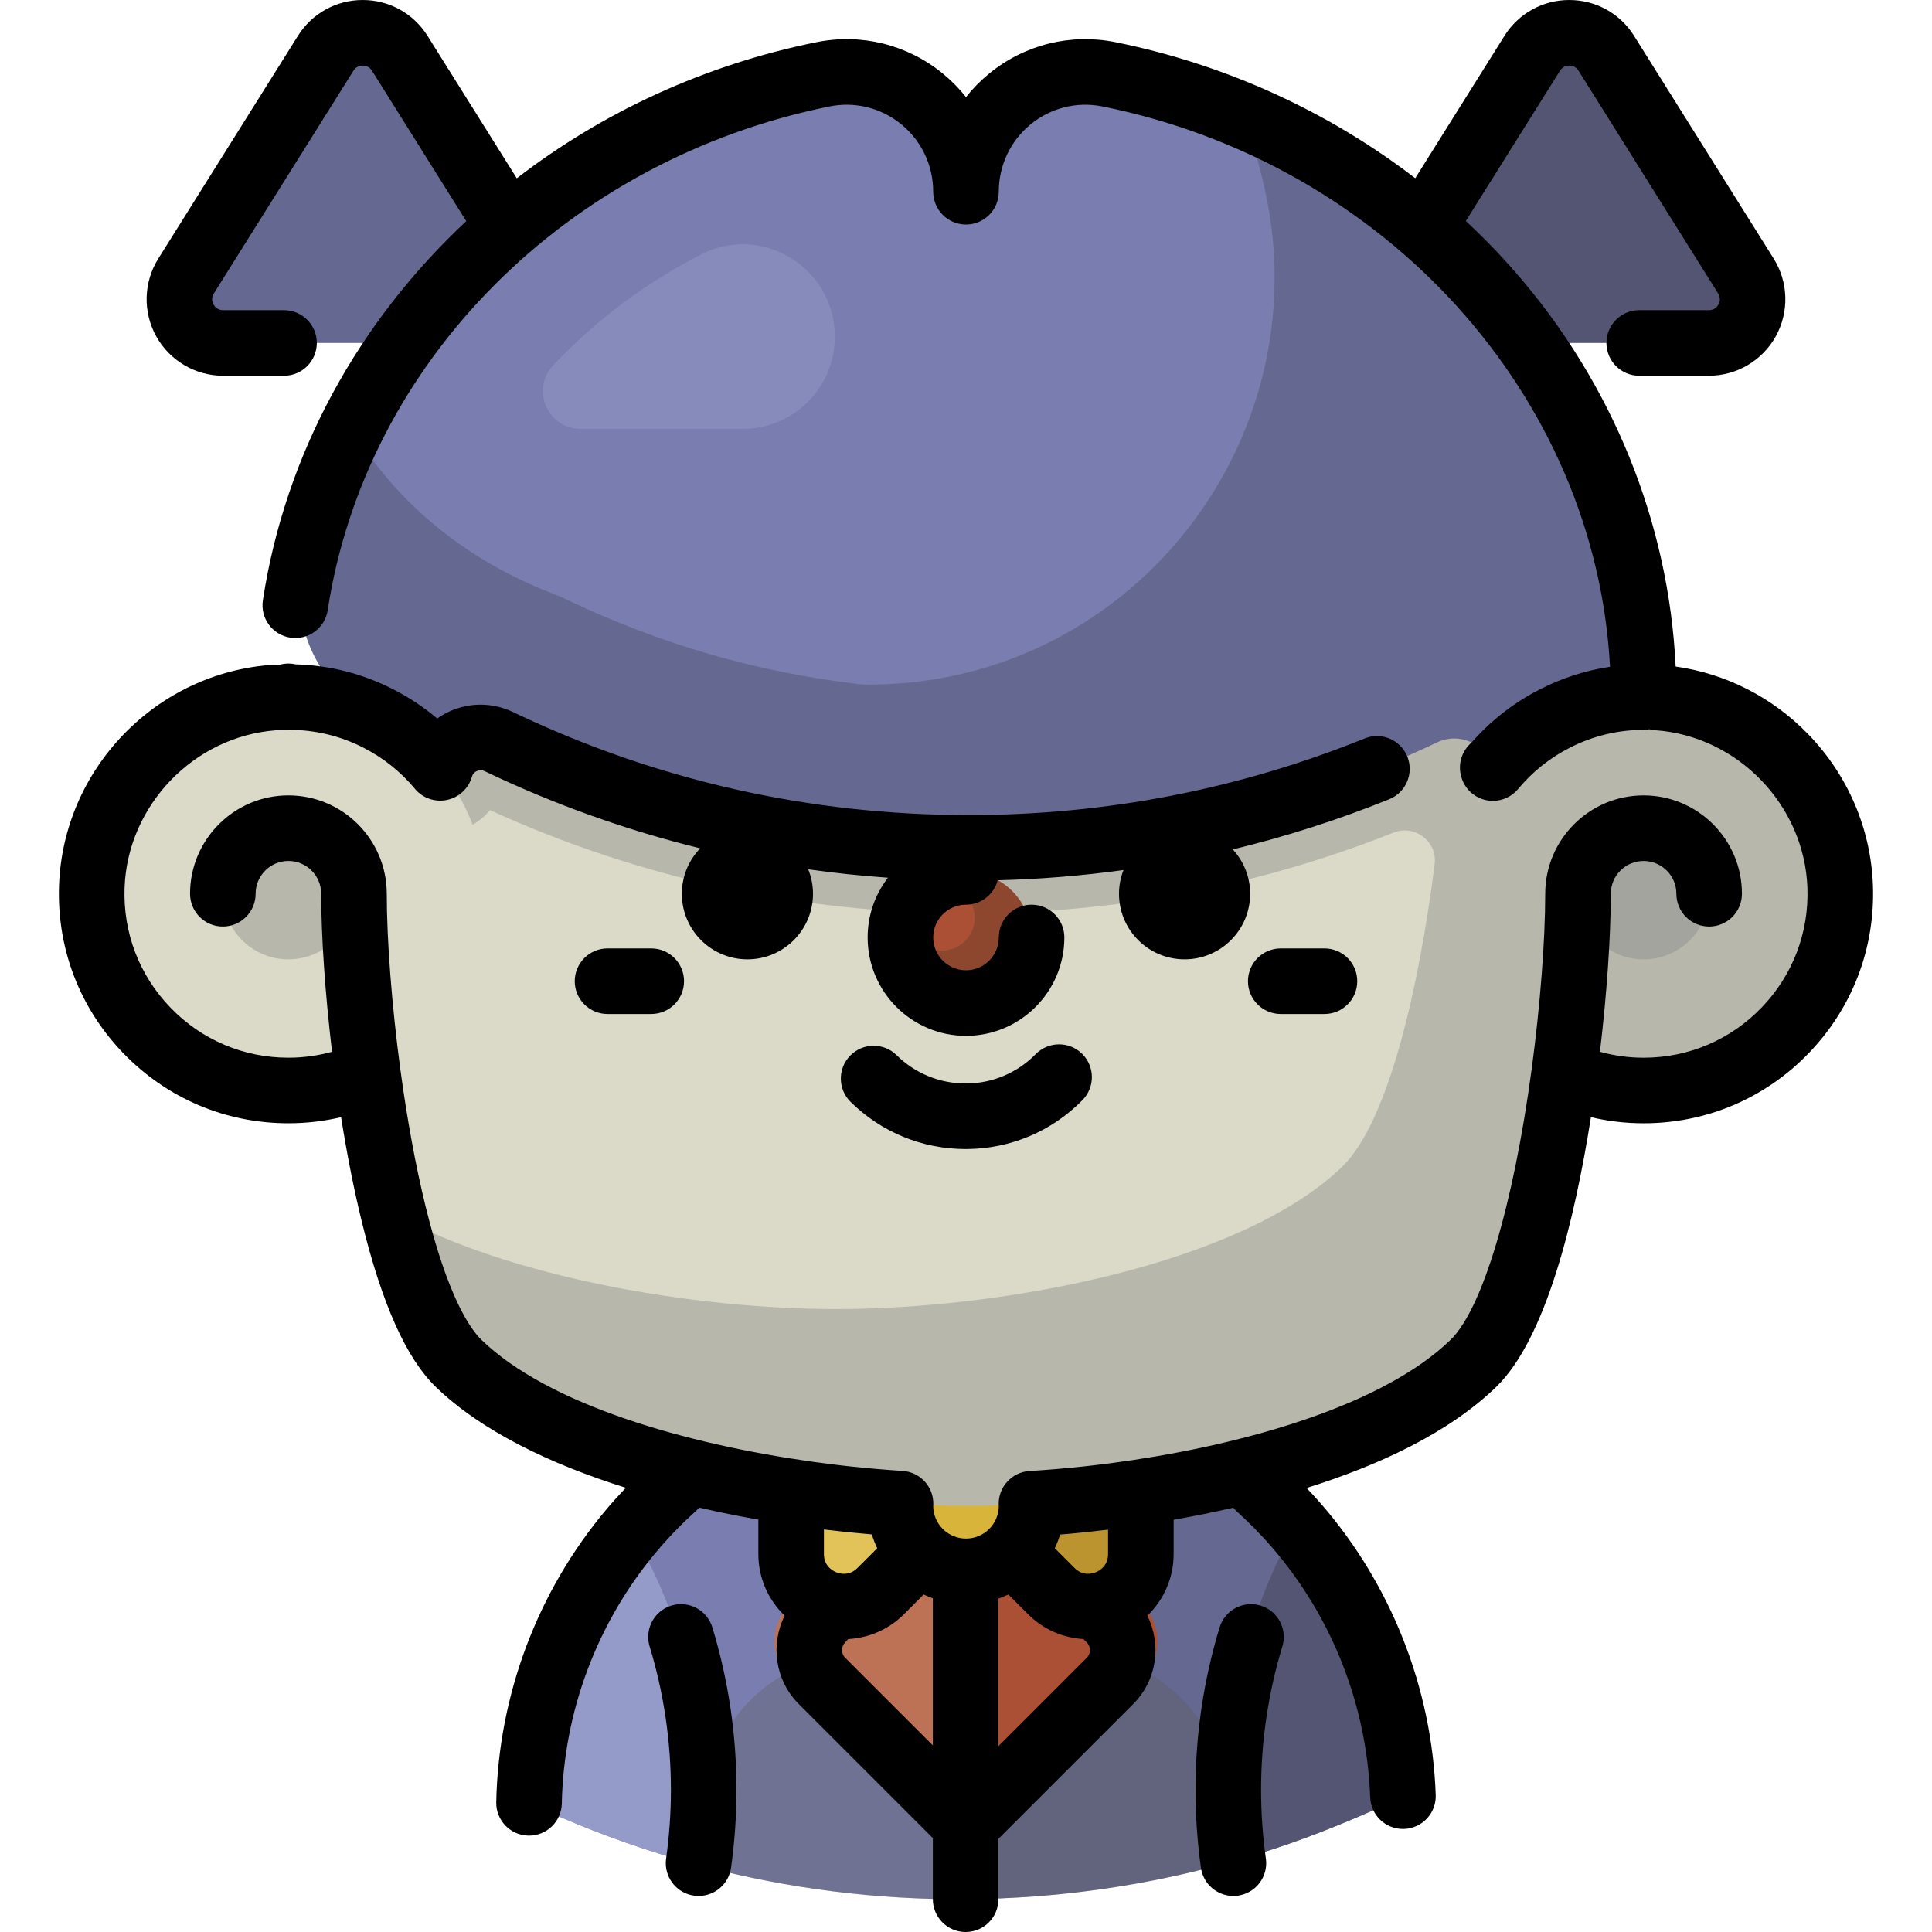 <?xml version="1.0" encoding="iso-8859-1"?>
<!-- Uploaded to: SVG Repo, www.svgrepo.com, Generator: SVG Repo Mixer Tools -->
<svg height="800px" width="800px" version="1.1" id="Layer_1" xmlns="http://www.w3.org/2000/svg" xmlns:xlink="http://www.w3.org/1999/xlink" 
	 viewBox="0 0 511.994 511.994" xml:space="preserve">
<path style="fill:#656890;" d="M343.522,404.217c-6.126-7.054-13.088-13.359-20.732-18.76
	c-19.109-13.501-42.473-21.362-67.655-21.169l-50.114,74.147l51.176,64.869c24.049-0.183,47.321-3.566,69.438-9.708
	c0.452-0.125,0.904-0.249,1.353-0.378c3.43-0.972,6.833-2.01,10.205-3.115c5.872-1.924,11.644-4.067,17.329-6.378
	c3.47-1.41,6.915-2.868,10.309-4.421c2.338-1.069,4.661-2.165,6.963-3.299C370.828,448.555,360.327,423.568,343.522,404.217z"/>
<path style="fill:#797DAF;" d="M255.136,364.288c-25.182,0.192-48.423,8.408-67.324,22.2c-7.562,5.517-14.427,11.928-20.444,19.074
	c-16.507,19.605-26.626,44.749-27.173,72.21c11.197,5.307,22.827,9.843,34.812,13.568c3.389,1.053,6.806,2.039,10.252,2.959
	c0.452,0.12,0.906,0.239,1.359,0.357c22.207,5.804,45.529,8.831,69.578,8.648L255.136,364.288z"/>
<path style="opacity:0.3;fill:#5B5751;enable-background:new    ;" d="M285.346,438.208c-3.857-0.035-7.587,0.469-11.123,1.44
	c-12.121,3.327-24.851,3.425-37.022,0.283c-3.551-0.916-7.288-1.364-11.144-1.271c-21.934,0.528-39.715,19.738-39.548,41.678
	l0.002,0.324l0.107,13.991c22.207,5.804,45.529,8.831,69.578,8.648c24.049-0.183,47.322-3.567,69.438-9.708l-0.107-13.991
	l-0.002-0.326C325.357,457.339,307.286,438.403,285.346,438.208z"/>
<path style="fill:#959BC9;" d="M167.368,405.562c-16.507,19.605-26.626,44.749-27.173,72.21
	c11.197,5.307,22.827,9.843,34.812,13.568c3.389,1.053,6.806,2.039,10.252,2.959c0.452,0.12,0.906,0.239,1.359,0.357l-0.151-19.784
	C186.275,449.573,179.333,425.906,167.368,405.562z"/>
<path style="fill:#535572;" d="M343.522,404.217c-3.171,5.584-5.959,11.411-8.344,17.441c-6.381,16.134-9.836,33.737-9.695,52.152
	l0.151,19.784c0.452-0.125,0.904-0.249,1.353-0.378c3.43-0.972,6.833-2.011,10.205-3.115c5.872-1.924,11.644-4.066,17.329-6.378
	c3.47-1.41,6.915-2.868,10.309-4.421c2.338-1.069,4.661-2.165,6.963-3.299C370.828,448.555,360.327,423.568,343.522,404.217z"/>
<path style="fill:#AB5034;" d="M302.62,425.075l-4.147-4.147l-42.479-43.894L240.934,433.8l15.061,57.925l46.626-46.626
	C308.15,439.571,308.15,430.605,302.62,425.075z"/>
<path style="fill:#BD7155;" d="M213.517,420.929c-1.022,1.052-4.147,4.147-4.147,4.147c-5.53,5.53-5.53,14.495,0,20.025
	l46.626,46.626V377.036C255.994,377.035,224.3,409.823,213.517,420.929z"/>
<path style="fill:#E2C35A;" d="M255.994,399.046l-22.608-22.608c-8.758-8.758-23.732-2.556-23.732,9.83v25.555
	c0,12.386,14.975,18.588,23.732,9.83L255.994,399.046z"/>
<path style="fill:#BB9430;" d="M255.994,399.046l22.608-22.608c8.758-8.758,23.732-2.556,23.732,9.83v25.555
	c0,12.386-14.975,18.588-23.732,9.83L255.994,399.046z"/>
<circle style="fill:#D9B43A;" cx="255.988" cy="399.045" r="17.377"/>
<path style="fill:#B8B7AC;" d="M487.66,234.944c-0.945-26.449-22.022-48.272-48.425-50.094c-9.86-0.68-19.173,1.404-27.275,5.526
	c-0.012,0.006-0.022,0.013-0.034,0.019l-0.015-0.058c-1.025-3.843-4.478-6.566-8.455-6.605c-20.604-0.202-41.12,3.075-60.712,9.645
	c-27.614,9.26-56.478,13.938-86.17,13.938c-29.724,0-58.61-4.684-86.24-13.958c-19.909-6.682-40.761-10.005-61.696-9.723
	c-4.027,0.054-7.516,2.814-8.56,6.703l-0.016,0.059l-0.001,0.007l4.252,131.26c4.343,17.704,10.066,32.724,17.238,39.661
	c26.417,25.554,89.455,37.722,134.727,37.722s107.743-12.168,134.161-37.722c11.919-11.528,19.842-45.363,24.067-76.778
	c6.441,2.849,13.561,4.443,21.057,4.443C464.989,288.989,488.722,264.607,487.66,234.944z"/>
<path style="fill:#DBD9C7;" d="M355.683,309.192c12.346-11.942,20.405-47.817,24.507-80.144c0.767-6.046-5.246-10.642-10.911-8.392
	c-35.806,14.216-73.623,21.414-112.706,21.414c-44.228,0-86.828-9.205-126.718-27.37c-1.293,1.544-2.855,2.848-4.604,3.865
	c-2.253-6.013-5.591-11.489-9.767-16.209c-0.1-0.112-0.196-0.227-0.297-0.338c-0.434-0.483-0.882-0.955-1.333-1.42
	c-0.124-0.127-0.247-0.256-0.372-0.383c-0.445-0.449-0.9-0.889-1.36-1.322c-0.144-0.134-0.287-0.269-0.432-0.402
	c-0.458-0.421-0.923-0.833-1.395-1.237c-0.156-0.134-0.315-0.265-0.473-0.397c-0.473-0.395-0.952-0.784-1.439-1.162
	c-0.166-0.129-0.334-0.253-0.5-0.379c-0.494-0.374-0.991-0.743-1.498-1.099c-0.156-0.11-0.315-0.214-0.473-0.322
	c-0.531-0.365-1.063-0.725-1.608-1.07c-0.092-0.058-0.187-0.112-0.279-0.17c-1.286-0.804-2.607-1.558-3.966-2.251l0.001-0.007
	c-0.012-0.006-0.022-0.013-0.034-0.019c-8.101-4.122-17.415-6.206-27.275-5.526c-26.403,1.821-47.479,23.644-48.425,50.094
	C23.267,264.607,47,288.989,76.426,288.989c7.495,0,14.616-1.594,21.057-4.443c1.683,12.511,3.954,25.4,6.828,37.116
	c31.022,17.048,80.074,25.251,117.21,25.251C266.795,346.914,329.266,334.746,355.683,309.192z"/>
<circle style="fill:#A4A49E;" cx="435.567" cy="236.855" r="17.377"/>
<circle style="fill:#B8B7AC;" cx="76.427" cy="236.855" r="17.377"/>
<circle style="fill:#8D472E;" cx="255.988" cy="248.44" r="17.377"/>
<path style="fill:#AB5034;" d="M249.622,251.917c-4.792,0-8.689-3.897-8.689-8.689c0-4.792,3.897-8.689,8.689-8.689
	c4.792,0,8.689,3.897,8.689,8.689C258.311,248.02,254.414,251.917,249.622,251.917z"/>
<path style="fill:#535572;" d="M425.684,14.122l36.992,59.026c4.836,7.716-0.711,17.737-9.816,17.737h-94.917l48.109-76.763
	C410.591,6.878,421.144,6.878,425.684,14.122z"/>
<g>
	<path style="fill:#656890;" d="M86.305,14.122L49.313,73.148c-4.836,7.716,0.711,17.737,9.816,17.737h94.917l-48.108-76.762
		C101.398,6.878,90.845,6.878,86.305,14.122z"/>
	<path style="fill:#656890;" d="M293.893,19.692c-19.594-3.953-37.899,11.063-37.899,31.121c0-20.058-18.305-35.074-37.899-31.121
		C149.066,33.617,94.772,84.8,80.258,149.723c-3.656,16.357,4.447,32.957,19.458,40.414c0.159,0.079,0.317,0.159,0.475,0.239
		c6.362,3.237,11.977,7.732,16.499,13.172l0,0c1.791-6.683,9.274-9.99,15.495-7.014c37.717,18.042,79.95,28.156,124.55,28.156
		c44.421,0,86.494-10.036,124.096-27.943c5.932-2.826,12.974,0.351,14.756,6.675l0.035,0.124c4.523-5.44,10.137-9.934,16.499-13.172
		c0.071-0.036,0.141-0.072,0.212-0.107c14.959-7.535,23.067-24.055,19.428-40.404C417.297,84.874,362.973,33.628,293.893,19.692z"/>
</g>
<path style="fill:#797DAF;" d="M146.311,157.235c1.313,0.504,2.611,1.064,3.893,1.676c24.624,11.78,50.584,19.277,77.478,22.403
	c0.839,0.097,2.31,0.13,4.32,0.095c69.438-1.167,119.47-67.106,102.428-134.431l-4.034-15.937c1.079,0.461,2.142,0.946,3.209,1.427
	c-12.5-5.633-25.788-9.971-39.688-12.775c-19.594-3.953-37.899,11.063-37.899,31.121c0-20.058-18.305-35.074-37.899-31.121
	c-55.592,11.214-101.607,46.601-125.004,93.859c0.605,0.95,1.215,1.901,1.829,2.855C107.11,135.283,125.346,149.18,146.311,157.235z
	"/>
<path style="opacity:0.5;fill:#959BC9;enable-background:new    ;" d="M146.584,96.835c11.075-11.8,24.348-21.789,39.236-29.424
	c16.187-8.299,35.419,3.637,35.419,21.827l0,0c0,13.493-10.939,24.43-24.43,24.43h-42.922
	C145.139,113.67,140.598,103.214,146.584,96.835z"/>
<path d="M172.585,251.338H161c-4.8,0-8.689,3.89-8.689,8.689s3.889,8.689,8.689,8.689h11.585c4.8,0,8.689-3.89,8.689-8.689
	S177.384,251.338,172.585,251.338z"/>
<path d="M339.408,251.338c-4.8,0-8.689,3.89-8.689,8.689s3.889,8.689,8.689,8.689h11.585c4.8,0,8.689-3.89,8.689-8.689
	s-3.889-8.689-8.689-8.689H339.408z"/>
<path d="M274.473,279.35c-4.885,4.961-11.411,7.723-18.307,7.776l-0.272,0.001c-6.881,0-13.375-2.662-18.282-7.496
	c-3.42-3.368-8.922-3.325-12.287,0.094c-3.367,3.42-3.325,8.92,0.094,12.287c8.18,8.055,19.003,12.491,30.477,12.491l0.339-0.001
	c11.605-0.089,22.48-4.692,30.621-12.96c3.367-3.42,3.325-8.92-0.094-12.287C283.341,275.889,277.839,275.931,274.473,279.35z"/>
<path d="M496.343,234.633c-0.534-14.942-6.608-29.151-17.101-40.01c-9.5-9.83-21.866-16.111-35.181-17.983
	c-1.814-38.103-16.711-74.926-42.415-104.448c-4.152-4.77-8.559-9.317-13.192-13.63l24.96-39.827
	c0.74-1.182,1.856-1.358,2.455-1.358s1.713,0.176,2.455,1.358l36.992,59.027c0.789,1.258,0.388,2.383,0.08,2.94
	c-0.308,0.557-1.048,1.494-2.535,1.494h-18.456c-4.799,0-8.689,3.89-8.689,8.689c0,4.799,3.89,8.689,8.689,8.689h18.456
	c7.372,0,14.168-4.006,17.739-10.457c3.569-6.449,3.355-14.336-0.56-20.584L433.046,9.507C429.315,3.554,422.893,0,415.867,0
	s-13.448,3.554-17.179,9.508l-23.639,37.721c-23.018-17.688-50.3-30.175-79.437-36.053c-11.889-2.396-24.091,0.634-33.482,8.319
	c-2.289,1.873-4.341,3.966-6.135,6.234c-1.795-2.268-3.846-4.361-6.135-6.234c-9.39-7.685-21.594-10.718-33.482-8.319
	c-29.719,5.995-56.779,18.614-79.426,36.072L113.301,9.507C109.569,3.554,103.148,0,96.121,0c-7.026,0-13.448,3.554-17.178,9.508
	L41.951,68.533c-3.915,6.247-4.129,14.134-0.56,20.584c3.57,6.449,10.366,10.457,17.739,10.457h16.139
	c4.799,0,8.689-3.89,8.689-8.689c0-4.799-3.89-8.689-8.689-8.689h-16.14c-1.485,0-2.225-0.936-2.535-1.494
	c-0.309-0.558-0.709-1.682,0.08-2.94l36.992-59.027c0.741-1.182,1.857-1.358,2.455-1.358c0.598,0,1.713,0.176,2.455,1.358
	l24.988,39.872c-28.482,26.586-47.967,61.607-53.9,100.475c-0.724,4.744,2.535,9.176,7.278,9.901
	c4.745,0.728,9.176-2.535,9.901-7.278C96.893,95.874,150.33,42.226,219.813,28.209c6.759-1.364,13.699,0.363,19.04,4.732
	c5.372,4.395,8.452,10.91,8.452,17.87c0,4.799,3.89,8.689,8.689,8.689c4.799,0,8.689-3.89,8.689-8.689
	c0-6.96,3.08-13.475,8.452-17.87c5.341-4.372,12.279-6.099,19.04-4.732c75.315,15.193,130.702,76.945,134.49,148.494
	c-6.42,0.956-12.609,2.939-18.483,5.928c-6.974,3.547-13.1,8.311-18.228,14.173c-2.504,2.133-3.681,5.602-2.729,8.975l0.035,0.124
	c0.875,3.106,3.4,5.472,6.556,6.142c0.601,0.127,1.207,0.19,1.807,0.19c2.551,0,5.012-1.125,6.681-3.134
	c3.809-4.581,8.437-8.276,13.76-10.983c6.09-3.099,12.66-4.683,19.525-4.704c0.521-0.001,1.03-0.058,1.527-0.147
	c0.491,0.123,0.999,0.213,1.521,0.249c21.838,1.506,39.557,19.839,40.34,41.736c0.426,11.922-3.887,23.202-12.147,31.763
	c-8.265,8.566-19.369,13.282-31.268,13.282c-3.948,0-7.816-0.532-11.563-1.57c1.817-15.26,2.874-30.509,2.874-41.874
	c0-4.792,3.897-8.689,8.689-8.689s8.689,3.897,8.689,8.689c0,4.799,3.89,8.689,8.689,8.689s8.689-3.89,8.689-8.689
	c0-14.374-11.693-26.066-26.066-26.066c-14.374,0-26.066,11.693-26.066,26.066c0,12.368-1.346,29.76-3.601,46.522
	c0,0.002-0.001,0.006-0.001,0.009c-4.854,36.091-13.091,63.562-21.496,71.691c-17.413,16.843-52.139,27.037-84.101,31.844
	c-1.972,0.297-3.947,0.577-5.923,0.835c-0.31,0.041-0.62,0.08-0.93,0.119c-2.119,0.271-4.239,0.524-6.358,0.752
	c-0.142,0.015-0.284,0.03-0.426,0.045c-4.633,0.491-9.258,0.88-13.841,1.16c-4.691,0.285-8.304,4.248-8.157,8.945
	c0.003,0.14,0.012,0.279,0.021,0.434c-0.042,2.258-0.942,4.374-2.543,5.977l0,0l0,0c-1.64,1.642-3.822,2.544-6.144,2.544
	c-2.322,0-4.503-0.904-6.144-2.544l0,0l0,0c-1.602-1.602-2.502-3.72-2.543-5.979c0.009-0.149,0.017-0.299,0.023-0.451
	c0.153-4.695-3.453-8.663-8.143-8.955c-2.164-0.134-4.339-0.299-6.518-0.482c-0.401-0.034-0.803-0.07-1.206-0.105
	c-1.789-0.156-3.582-0.331-5.377-0.52c-0.841-0.089-1.689-0.184-2.538-0.28c-0.995-0.112-1.99-0.234-2.985-0.356
	c-1.664-0.205-3.336-0.421-5.024-0.656c-0.24-0.034-0.48-0.068-0.719-0.102c-32.716-4.628-69.282-14.867-87.227-32.225
	c-3.004-2.907-8.927-11.38-14.84-35.485c0-0.001,0-0.001,0-0.001c-2.586-10.54-4.887-23.055-6.654-36.196
	c0-0.003,0-0.007-0.001-0.01c-2.256-16.765-3.602-34.16-3.602-46.531c0-14.374-11.693-26.066-26.066-26.066
	s-26.066,11.693-26.066,26.066c0,4.799,3.89,8.689,8.689,8.689s8.689-3.89,8.689-8.689c0-4.792,3.897-8.689,8.689-8.689
	s8.689,3.897,8.689,8.689c0,11.365,1.059,26.615,2.874,41.874c-3.747,1.038-7.615,1.57-11.563,1.57
	c-11.899,0-23.003-4.717-31.268-13.282c-8.26-8.56-12.574-19.84-12.147-31.763c0.78-21.802,18.347-40.07,40.055-41.715h2.201
	c0.481,0,0.949-0.049,1.409-0.124c6.875,0.013,13.459,1.595,19.575,4.706c5.321,2.707,9.95,6.402,13.758,10.983
	c2.064,2.483,5.35,3.55,8.51,2.878c3.157-0.673,5.7-3.105,6.572-6.213c0.228-0.813,0.799-1.221,1.237-1.419
	c0.395-0.178,1.193-0.412,2.106,0.024c18.458,8.83,37.54,15.637,57.115,20.448c-3.004,3.123-4.86,7.36-4.86,12.036
	c0,9.597,7.78,17.378,17.378,17.378c9.597,0,17.377-7.78,17.377-17.378c0-2.293-0.455-4.476-1.262-6.481
	c6.989,0.995,14.034,1.727,21.126,2.227c-3.372,4.393-5.384,9.884-5.384,15.838c0,14.374,11.693,26.066,26.066,26.066
	c14.373,0,26.066-11.693,26.066-26.066c0-4.799-3.89-8.689-8.689-8.689s-8.689,3.89-8.689,8.689c0,4.792-3.897,8.689-8.689,8.689
	c-4.792,0-8.689-3.897-8.689-8.689c0-4.792,3.897-8.689,8.689-8.689c4.032,0,7.411-2.749,8.392-6.473
	c11.218-0.282,22.339-1.193,33.345-2.709c-0.758,1.951-1.19,4.065-1.19,6.285c0,9.597,7.78,17.377,17.378,17.377
	s17.378-7.78,17.378-17.377c0-4.537-1.753-8.654-4.599-11.748c14.078-3.397,27.915-7.827,41.45-13.295
	c4.45-1.798,6.599-6.862,4.802-11.31c-1.798-4.45-6.863-6.598-11.31-4.802c-33.347,13.472-68.641,20.303-104.902,20.303
	c-42.281,0-82.924-9.187-120.801-27.307c-5.308-2.538-11.423-2.602-16.776-0.176c-1.169,0.529-2.27,1.164-3.296,1.893
	c-3.575-3.024-7.497-5.626-11.731-7.78c-8.077-4.109-16.736-6.317-25.765-6.573c-0.624-0.142-1.273-0.218-1.94-0.218
	c-0.799,0-1.57,0.117-2.305,0.319h-1.368c-0.199,0-0.399,0.007-0.598,0.021c-14.915,1.029-28.91,7.579-39.409,18.442
	c-10.494,10.859-16.567,25.068-17.101,40.01c-0.597,16.678,5.444,32.463,17.008,44.449c11.57,11.99,27.115,18.594,43.774,18.594
	c4.746,0,9.413-0.541,13.96-1.615c1.579,9.964,3.418,19.236,5.485,27.67v0.001c5.377,21.916,11.799,36.255,19.637,43.834
	c11.996,11.605,30.151,20.376,50.329,26.713c-1.772,1.857-3.488,3.751-5.118,5.687c-18.274,21.703-28.649,49.274-29.213,77.635
	c-0.096,4.797,3.716,8.764,8.515,8.859c0.059,0.001,0.117,0.001,0.176,0.001c4.719,0,8.589-3.777,8.684-8.516
	c0.484-24.397,9.41-48.115,25.131-66.786c3.144-3.735,6.625-7.328,10.347-10.679c0.331-0.299,0.624-0.622,0.899-0.956
	c5.212,1.201,10.467,2.26,15.706,3.185v9.113c0,6.313,2.595,12.163,6.976,16.339c-3.82,7.6-2.575,17.115,3.76,23.449l35.506,35.506
	v16.192c0,4.799,3.89,8.689,8.689,8.689c4.798,0,8.689-3.89,8.689-8.689v-15.999l35.699-35.699
	c6.335-6.335,7.579-15.849,3.76-23.449c4.381-4.178,6.977-10.027,6.977-16.339v-9.076c4.985-0.878,10.304-1.931,15.796-3.192
	c0.268,0.323,0.553,0.636,0.874,0.926c3.283,2.959,6.402,6.132,9.269,9.434c16.004,18.429,25.29,42.009,26.147,66.396
	c0.166,4.692,4.02,8.383,8.678,8.383c0.103,0,0.207-0.001,0.312-0.006c4.796-0.169,8.546-4.193,8.378-8.989
	c-0.996-28.347-11.791-55.756-30.394-77.179c-1.235-1.423-2.522-2.814-3.831-4.19c18.792-5.881,37.467-14.418,50.227-26.761
	c13.152-12.721,20.801-44.064,25.127-71.505c4.546,1.073,9.211,1.614,13.956,1.614c16.658,0,32.204-6.603,43.774-18.594
	C490.9,267.098,496.94,251.312,496.343,234.633z M224.337,405.994c0.392,0.041,0.782,0.078,1.174,0.117
	c1.631,0.166,3.248,0.317,4.853,0.456c0.226,0.02,0.453,0.045,0.679,0.064c0.38,1.255,0.854,2.478,1.42,3.66l-5.22,5.22
	c-2.224,2.223-4.714,1.532-5.681,1.131c-0.967-0.401-3.218-1.673-3.218-4.817v-6.508c0.236,0.029,0.472,0.052,0.708,0.08
	C220.824,405.609,222.589,405.811,224.337,405.994z M223.991,439.325c-1.13-1.13-1.13-2.967,0-4.096
	c0.272-0.272,0.514-0.562,0.743-0.86c5.461-0.282,10.75-2.524,14.798-6.571l5.243-5.243c0.795,0.38,1.606,0.718,2.435,1.014v38.975
	L223.991,439.325z M287.999,439.325l-23.412,23.412v-39.099c0.897-0.313,1.773-0.674,2.629-1.083l5.243,5.243
	c4.017,4.018,9.256,6.257,14.675,6.565l0.865,0.865C289.127,436.358,289.127,438.195,287.999,439.325z M293.645,405.371v6.453
	c0,3.144-2.251,4.416-3.218,4.817c-0.967,0.401-3.457,1.094-5.681-1.131l-5.22-5.22c0.56-1.168,1.03-2.377,1.408-3.618
	c0.505-0.042,1.014-0.096,1.519-0.14c0.116-0.006,0.231-0.005,0.346-0.015c1.244-0.11,2.688-0.248,4.299-0.415
	c0.166-0.017,0.33-0.035,0.496-0.052c1.335-0.14,2.775-0.301,4.321-0.484C292.493,405.497,293.07,405.44,293.645,405.371z"/>
<path d="M334.049,425.489c-4.593-1.399-9.445,1.191-10.842,5.781c-4.241,13.929-6.391,28.423-6.391,43.079
	c0,6.841,0.483,13.775,1.439,20.609c0.606,4.344,4.328,7.489,8.594,7.489c0.4,0,0.805-0.028,1.212-0.085
	c4.344-0.606,7.487-4.327,7.489-8.591c0-0.401-0.028-0.806-0.085-1.215c-0.843-6.04-1.271-12.165-1.271-18.206
	c0-12.939,1.896-25.73,5.637-38.016c0.257-0.843,0.379-1.695,0.379-2.532C340.21,430.074,337.797,426.63,334.049,425.489z"/>
<path d="M177.939,425.489c-3.748,1.141-6.161,4.585-6.16,8.311c0,0.838,0.122,1.689,0.379,2.533
	c3.741,12.286,5.637,25.077,5.637,38.016c0,6.039-0.427,12.164-1.271,18.206c-0.057,0.409-0.085,0.814-0.085,1.215
	c0.001,4.264,3.144,7.986,7.489,8.591c0.408,0.057,0.812,0.085,1.212,0.085c4.266,0,7.988-3.143,8.594-7.489
	c0.955-6.834,1.439-13.768,1.439-20.609c0-14.656-2.15-29.15-6.391-43.079C187.384,426.68,182.531,424.088,177.939,425.489z"/>
</svg>